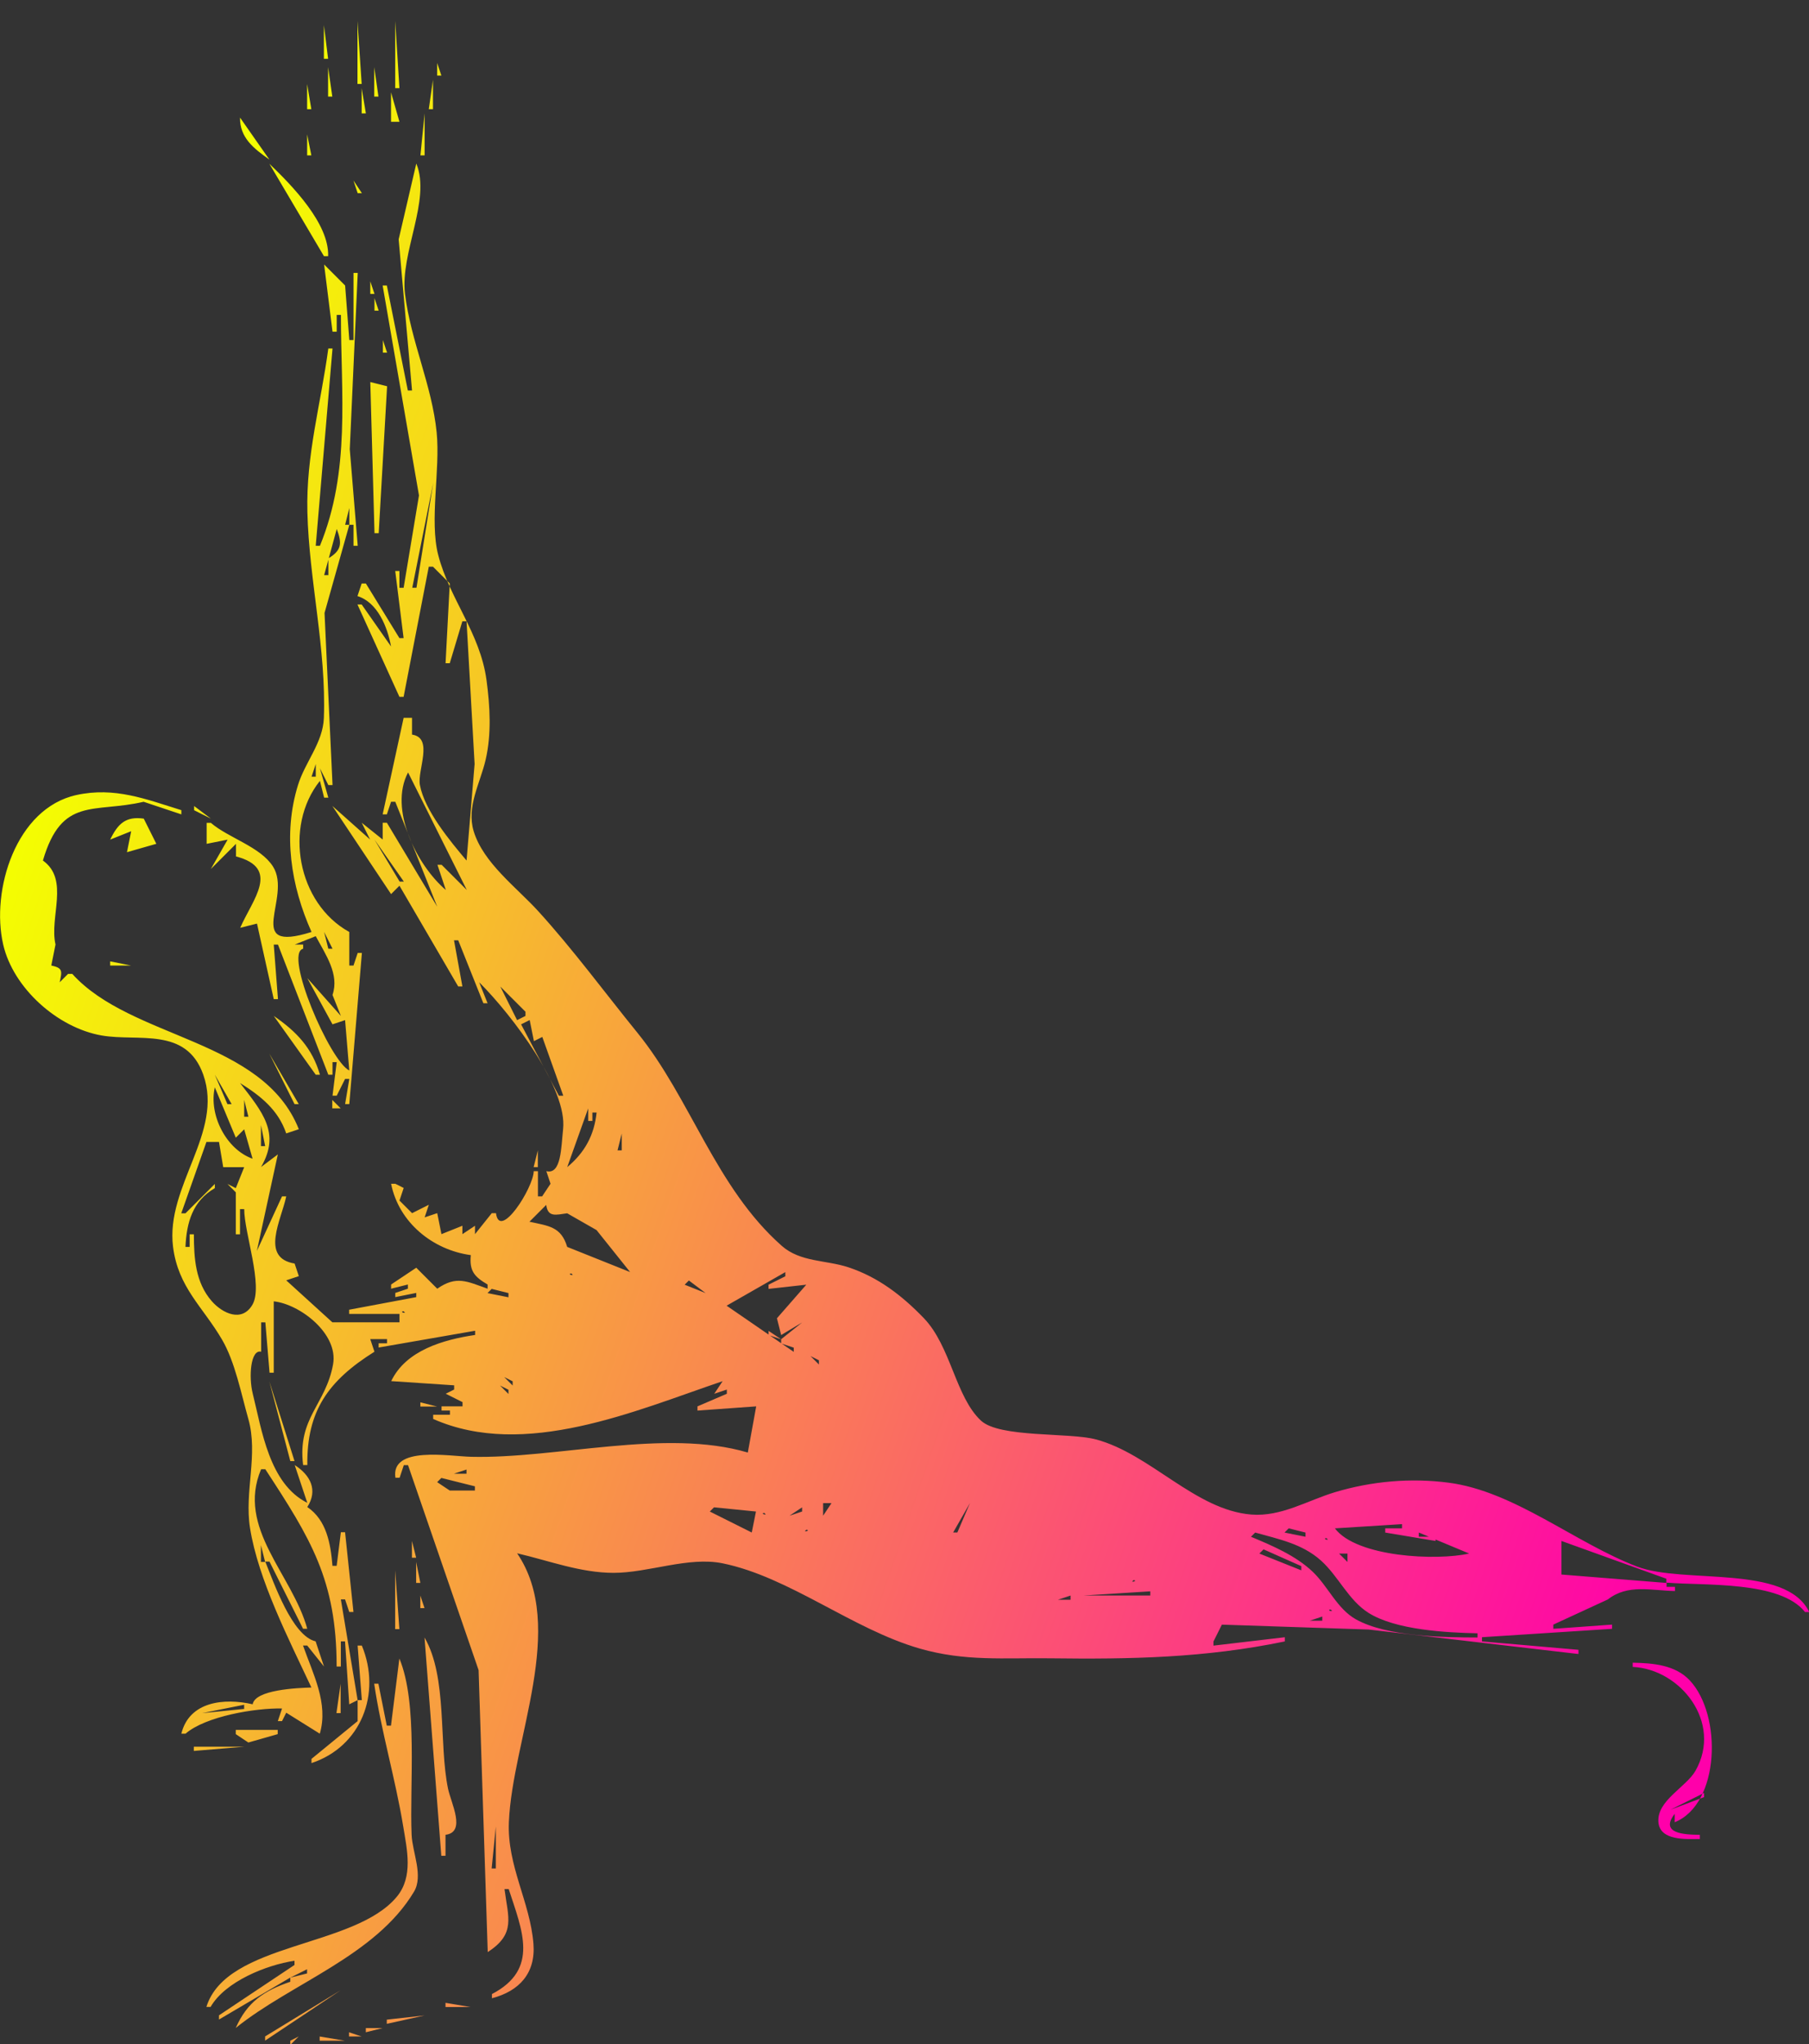 <?xml version="1.0" encoding="UTF-8" standalone="no"?>
<!-- Created with Inkscape (http://www.inkscape.org/) -->

<svg
   width="114.091mm"
   height="128.852mm"
   viewBox="0 0 114.091 128.852"
   version="1.1"
   id="svg1"
   xml:space="preserve"
   inkscape:export-filename="stretch"
   inkscape:export-xdpi="96"
   inkscape:export-ydpi="96"
   xmlns:inkscape="http://www.inkscape.org/namespaces/inkscape"
   xmlns:sodipodi="http://sodipodi.sourceforge.net/DTD/sodipodi-0.dtd"
   xmlns:xlink="http://www.w3.org/1999/xlink"
   xmlns="http://www.w3.org/2000/svg"
   xmlns:svg="http://www.w3.org/2000/svg"><rect x="0" y="0" width="114.091" height="128.852" fill="#333333" stroke="none"/><sodipodi:namedview
     id="namedview1"
     pagecolor="#ffffff"
     bordercolor="#cccccc"
     borderopacity="1"
     inkscape:showpageshadow="0"
     inkscape:pageopacity="1"
     inkscape:pagecheckerboard="0"
     inkscape:deskcolor="#d1d1d1"
     inkscape:document-units="mm"><inkscape:page
       x="0"
       y="0"
       width="114.091"
       height="128.852"
       id="page2"
       margin="0"
       bleed="0" /></sodipodi:namedview><defs
     id="defs1"><linearGradient
       id="linearGradient1"><stop
         style="stop-color:#f4ff00;stop-opacity:1;"
         offset="0"
         id="stop3" /><stop
         style="stop-color:#ff00aa;stop-opacity:1;"
         offset="1"
         id="stop4" /></linearGradient><linearGradient
       inkscape:collect="always"
       xlink:href="#linearGradient1"
       id="linearGradient2"
       x1="48.421"
       y1="111.492"
       x2="156.541"
       y2="148.721"
       gradientUnits="userSpaceOnUse" /></defs><g
     inkscape:label="Calque 1"
     inkscape:groupmode="layer"
     id="layer1"
     transform="translate(-45.406,-65.595)"><path
       d="m 67.687,65.595 0.265,0.265 -0.265,-0.265 m -2.117,1.058 0.265,0.265 -0.265,-0.265 m 2.381,0.265 v 3.969 h 0.265 l -0.265,-3.969 m 2.381,0 v 4.233 h 0.265 l -0.265,-4.233 m -4.498,0.265 v 2.117 h 0.265 l -0.265,-2.117 m 3.528,1.235 0.088,0.176 -0.088,-0.176 m 3.616,1.147 v 0.794 h 0.265 l -0.265,-0.794 m -6.879,0.265 v 1.852 h 0.265 l -0.265,-1.852 m 2.91,0 v 1.852 h 0.265 l -0.265,-1.852 m -4.233,0.265 0.265,0.265 -0.265,-0.265 m 7.938,0.529 -0.265,1.852 h 0.265 v -1.852 m -7.938,0.265 v 1.587 h 0.265 l -0.265,-1.587 m 3.44,0.265 v 1.587 h 0.265 l -0.265,-1.587 m 1.852,0.265 v 1.852 h 0.265 0.265 l -0.529,-1.852 m -3.087,0.441 0.088,0.176 -0.088,-0.176 m 4.41,0.088 0.265,0.265 -0.265,-0.265 m -4.498,0.794 0.265,0.265 -0.265,-0.265 m 5.292,0 -0.265,2.646 h 0.265 v -2.646 m -11.642,0.265 c -0.019,1.265 0.86,1.945 1.852,2.646 l -1.852,-2.646 m 0.97,0.088 0.176,0.088 -0.176,-0.088 m 3.351,0.088 0.088,0.176 -0.088,-0.176 m -2.734,0.088 1.058,1.058 -1.058,-1.058 m 2.646,0.794 v 1.323 h 0.265 l -0.265,-1.323 m -1.323,0.794 0.265,0.265 -0.265,-0.265 m 0.529,0.529 0.529,0.529 -0.529,-0.529 m 0.794,0.265 0.265,0.265 -0.265,-0.265 m -2.381,0.265 3.44,5.821 h 0.265 c 0.07,-2.056 -2.281,-4.458 -3.704,-5.821 m 9.26,0 -1.108,4.763 0.843,9.525 h -0.265 l -1.323,-6.615 h -0.265 l 2.291,13.229 -0.968,5.821 h -0.265 v -1.058 h -0.265 l 0.529,4.233 H 70.597 L 68.481,102.372 H 68.216 l -0.265,0.794 c 1.269,0.396 1.894,1.947 2.117,3.175 l -1.852,-2.646 h -0.265 l 2.646,5.821 h 0.265 l 1.587,-8.202 h 0.265 l 1.058,1.058 -0.265,5.027 h 0.265 l 0.794,-2.646 h 0.265 l 0.508,8.996 -0.508,6.085 c -1.028,-1.211 -2.651,-3.166 -2.943,-4.763 -0.172,-0.936 0.884,-2.969 -0.496,-3.175 v -1.058 h -0.529 l -1.323,6.085 h 0.265 l 0.265,-0.794 h 0.265 l 2.646,6.615 -3.175,-5.292 h -0.265 v 1.058 l -1.323,-1.058 0.529,1.058 -2.381,-2.117 3.704,5.556 0.529,-0.529 3.704,6.35 h 0.265 l -0.529,-2.91 h 0.265 l 1.587,3.969 h 0.265 l -0.529,-1.323 c 2.158,2.158 5.573,6.731 5.292,9.26 -0.126,1.135 -0.107,2.884 -1.058,2.646 l 0.265,0.794 -0.529,0.794 h -0.265 v -1.587 h -0.265 c -0.028,1.078 -2.157,4.386 -2.381,2.646 h -0.265 l -1.058,1.323 v -0.529 l -0.794,0.529 v -0.529 l -1.323,0.529 -0.265,-1.323 -0.794,0.265 0.265,-0.794 -1.058,0.529 -0.794,-0.794 0.265,-0.794 -0.529,-0.265 h -0.265 c 0.488,2.448 2.632,4.174 5.027,4.498 -0.096,0.986 0.212,1.358 1.058,1.852 v 0.265 c -1.301,-0.461 -1.962,-0.844 -3.175,0 l -1.323,-1.323 -1.587,1.058 v 0.265 l 1.058,-0.265 v 0.265 l -0.794,0.265 v 0.265 l 1.323,-0.265 v 0.265 l -4.233,0.794 v 0.265 h 3.175 v 0.529 h -4.233 l -2.91,-2.646 0.794,-0.265 -0.265,-0.794 c -2.187,-0.36 -0.837,-2.746 -0.529,-4.233 h -0.265 l -1.587,3.44 1.323,-6.085 -1.058,0.794 c 1.252,-2.152 0.067,-3.483 -1.323,-5.292 1.301,0.814 2.405,1.689 2.91,3.175 l 0.794,-0.265 c -2.261,-5.715 -10.563,-5.663 -14.288,-9.79 h -0.265 l -0.529,0.529 c 0.153,-0.717 0.203,-0.898 -0.529,-1.058 l 0.265,-1.323 c -0.4,-1.733 0.898,-4.085 -0.794,-5.292 1.191,-4.068 3.216,-2.967 6.35,-3.704 l 2.381,0.794 v -0.265 c -2.225,-0.69 -4.201,-1.481 -6.615,-0.955 -3.816,0.831 -5.408,5.998 -4.622,9.422 0.632,2.752 3.434,5.251 6.21,5.734 2.31,0.402 5.334,-0.562 6.409,2.469 1.295,3.653 -2.383,7.021 -1.906,10.847 0.321,2.576 1.883,3.783 3.097,5.866 0.817,1.401 1.206,3.421 1.65,4.982 0.64,2.248 -0.256,4.578 0.108,6.879 0.516,3.261 2.466,7.05 3.871,10.054 -0.896,0.028 -3.552,0.138 -3.704,1.058 -1.801,-0.414 -4,-0.181 -4.498,1.852 h 0.265 c 1.263,-1.1 4.428,-1.627 6.085,-1.587 l -0.265,0.794 h 0.265 l 0.265,-0.529 2.117,1.323 c 0.56,-1.914 -0.43,-3.76 -1.058,-5.556 h 0.265 l 1.058,1.323 -0.529,-1.587 c -1.48,-0.343 -2.629,-3.681 -3.175,-5.027 h 0.265 l 2.117,4.233 h 0.265 c -0.936,-3.422 -4.485,-6.339 -2.91,-10.054 h 0.265 c 2.857,4.372 4.497,6.98 4.498,12.435 h 0.265 v -1.587 h 0.265 l 0.265,3.969 0.529,-0.265 v 1.323 l -2.91,2.381 v 0.265 c 3.127,-1.035 4.43,-4.375 3.175,-7.408 h -0.265 l 0.265,3.44 h -0.265 l -1.058,-6.35 h 0.265 l 0.265,0.794 h 0.265 l -0.529,-5.027 h -0.265 l -0.265,2.117 h -0.265 c -0.114,-1.395 -0.371,-2.885 -1.587,-3.704 0.679,-1.06 0.21,-2 -0.794,-2.646 l 0.794,2.381 c -2.408,-1.204 -2.872,-4.608 -3.44,-6.879 -0.268,-1.071 -0.136,-2.812 0.529,-2.646 v -1.852 h 0.265 l 0.265,3.175 h 0.265 v -4.498 c 1.629,0.169 4.088,2.028 3.741,3.969 -0.455,2.545 -2.262,3.377 -1.888,6.35 h 0.265 c -0.042,-3.4 1.313,-5.317 4.233,-7.144 l -0.265,-0.794 h 1.058 v 0.265 h -0.529 v 0.265 l 6.085,-1.058 v 0.265 c -2.005,0.296 -4.366,0.972 -5.292,2.91 l 3.969,0.265 v 0.265 l -0.529,0.265 1.058,0.529 v 0.265 h -1.323 v 0.265 h 0.529 v 0.265 h -1.058 v 0.265 c 5.771,2.554 12.745,-0.517 18.256,-2.381 l -0.529,0.794 0.794,-0.265 v 0.265 l -1.852,0.794 v 0.265 l 3.704,-0.265 -0.529,2.91 c -5.209,-1.54 -12.066,0.401 -17.462,0.268 -1.353,-0.033 -5.071,-0.702 -4.763,1.319 h 0.265 l 0.265,-0.794 h 0.265 l 4.45,12.92 0.577,17.772 c 1.788,-1.152 1.286,-2.181 1.058,-3.969 h 0.265 c 0.849,2.609 1.945,5.051 -1.058,6.615 v 0.265 c 1.726,-0.451 2.767,-1.583 2.617,-3.44 -0.213,-2.646 -1.666,-4.896 -1.548,-7.673 0.219,-5.193 3.684,-12.288 0.519,-16.933 2.009,0.465 3.989,1.232 6.085,1.233 2.203,8.4e-4 4.72,-1.041 6.879,-0.6 4.214,0.861 8.179,4.15 12.435,5.373 2.856,0.821 5.318,0.576 8.202,0.613 5.104,0.064 9.756,-0.019 14.817,-1.063 v -0.265 l -4.498,0.529 v -0.265 l 0.529,-1.058 9.26,0.309 13.229,1.543 v -0.265 l -6.085,-0.529 v -0.265 l 8.202,-0.529 v -0.265 l -3.704,0.265 v -0.265 l 3.44,-1.587 c 1.253,-0.986 2.747,-0.56 4.233,-0.529 v -0.265 h -0.529 v -0.265 c 2.433,0.199 7.167,-0.122 8.731,1.852 h 0.265 c -1.46,-3.038 -7.906,-1.744 -10.848,-2.861 -3.905,-1.484 -7.742,-4.754 -11.906,-5.292 -2.387,-0.309 -4.837,-0.094 -7.144,0.597 -1.74,0.521 -3.401,1.564 -5.292,1.412 -3.536,-0.285 -6.348,-3.813 -9.79,-4.734 -1.701,-0.455 -6.083,-0.09 -7.259,-1.188 -1.605,-1.497 -1.894,-4.682 -3.599,-6.454 -1.362,-1.415 -2.872,-2.582 -4.752,-3.205 -1.42,-0.471 -3.036,-0.318 -4.209,-1.354 -4.182,-3.691 -5.744,-9.297 -9.106,-13.433 -2.062,-2.537 -4.067,-5.264 -6.264,-7.673 -1.36,-1.491 -3.454,-3.03 -4.061,-5.027 -0.47,-1.547 0.41,-3.025 0.752,-4.498 0.379,-1.632 0.279,-3.378 0.057,-5.027 -0.401,-2.975 -2.342,-5.135 -3.048,-7.893 -0.561,-2.188 0.14,-5.358 -0.096,-7.718 -0.297,-2.973 -1.63,-5.75 -1.996,-8.731 -0.317,-2.58 1.649,-5.921 0.718,-8.202 m -3.969,1.058 0.265,0.794 h 0.265 l -0.529,-0.794 m -1.852,5.292 0.529,4.233 h 0.265 v -1.058 h 0.265 c 0,4.982 0.612,9.835 -1.323,14.552 h -0.265 l 1.058,-12.435 h -0.265 c -0.476,3.532 -1.409,6.698 -1.319,10.319 0.107,4.29 1.197,8.613 1.039,12.965 -0.057,1.563 -1.182,2.776 -1.632,4.233 -0.96,3.112 -0.449,6.346 0.854,9.26 -4.374,1.374 -1.195,-2.18 -2.43,-4.124 -0.795,-1.251 -2.813,-1.803 -3.92,-2.755 h -0.265 v 1.323 l 1.323,-0.265 -1.058,1.852 1.587,-1.587 v 0.794 c 2.828,0.747 1.049,2.7 0.265,4.498 l 1.058,-0.265 1.058,4.763 h 0.265 l -0.265,-3.44 h 0.265 l 3.175,8.202 h 0.265 v -0.794 h 0.265 l -0.265,2.117 h 0.265 l 0.529,-1.058 h 0.265 l -0.265,1.587 h 0.265 l 0.794,-9.525 h -0.265 l -0.265,0.794 h -0.265 v -2.117 c -3.273,-1.803 -4.155,-6.644 -1.852,-9.525 l 0.265,1.058 h 0.265 l -0.529,-1.852 0.529,1.058 h 0.265 l -0.504,-10.848 1.563,-5.556 h 0.265 v 1.323 h 0.265 l -0.502,-6.085 0.502,-11.113 h -0.265 v 4.233 h -0.265 l -0.265,-3.44 -1.323,-1.323 m 2.91,1.058 v 0.794 h 0.265 l -0.265,-0.794 m 0.265,1.058 v 0.794 h 0.265 l -0.265,-0.794 m -0.441,0.706 0.088,0.176 -0.088,-0.176 m -2.469,1.676 0.265,0.265 -0.265,-0.265 m 3.44,0.265 v 0.794 h 0.265 l -0.265,-0.794 m -0.794,2.646 0.265,9.525 h 0.265 l 0.529,-9.26 -1.058,-0.265 m 3.969,4.233 -0.265,0.265 0.265,-0.265 m 0,0.529 -0.265,0.265 0.265,-0.265 m 0,0.794 -0.265,0.265 0.265,-0.265 m 0,0.794 -1.058,6.615 h -0.265 l 1.323,-6.615 m -5.292,1.587 v 1.058 h -0.265 l 0.265,-1.058 m -0.794,1.323 c 0.339,0.903 0.32,1.342 -0.529,1.852 v 1.058 h -0.265 l 0.794,-2.91 m 5.292,13.494 -0.265,0.265 0.265,-0.265 m -6.615,1.323 v 0.794 h -0.265 l 0.265,-0.794 m 5.821,0.529 3.704,7.408 -1.587,-1.587 h -0.265 l 0.529,1.587 c -1.819,-1.548 -3.613,-5.088 -2.381,-7.408 m -4.763,1.058 0.265,0.265 -0.265,-0.265 m -8.731,1.058 v 0.265 l 1.058,0.529 -1.058,-0.794 m -5.292,2.117 1.323,-0.529 -0.265,1.323 1.852,-0.529 -0.794,-1.587 c -1.133,-0.161 -1.633,0.319 -2.117,1.323 m 16.669,0 1.852,2.646 h -0.265 l -1.587,-2.646 m 3.704,1.323 0.265,0.265 -0.265,-0.265 m 2.381,0 1.323,1.587 -1.323,-1.587 m -1.323,0.265 0.265,0.265 -0.265,-0.265 m -3.44,1.058 -0.265,0.265 0.265,-0.265 m 2.117,1.587 -0.265,0.265 0.265,-0.265 m 0.794,0 -0.265,0.265 0.265,-0.265 m -0.265,0.529 -0.265,0.265 0.265,-0.265 m -7.673,0.265 0.265,0.529 -0.265,-0.529 m 7.938,0.265 0.794,1.058 -0.794,-1.058 m -7.408,0.529 0.529,1.058 h -0.265 l -0.265,-1.058 m -0.529,0.265 c 0.625,1.168 1.503,2.399 1.058,3.704 l 0.529,1.323 -2.117,-2.381 1.587,2.91 0.794,-0.265 0.265,3.175 c -1.232,-0.606 -4.148,-7.401 -2.91,-7.673 v -0.265 h -0.529 l 1.323,-0.529 m -0.794,0.794 1.587,1.852 -1.587,-1.852 m -12.171,0.794 v 0.265 h 1.323 l -1.323,-0.265 m 12.171,0.529 0.265,0.265 -0.265,-0.265 m -12.965,0.265 0.529,0.529 -0.529,-0.529 m 24.077,0.265 -0.265,0.265 0.265,-0.265 m -9.525,0.529 0.265,0.265 -0.265,-0.265 m 10.848,0 1.587,1.587 v 0.265 l -0.529,0.265 -1.058,-2.117 m -2.381,0.265 0.265,0.265 -0.265,-0.265 m 0.265,0.529 0.265,0.265 -0.265,-0.265 m 1.587,0.794 0.265,0.265 -0.265,-0.265 m -13.758,0.265 2.646,3.704 h 0.265 c -0.487,-1.686 -1.481,-2.724 -2.91,-3.704 m 12.965,0.265 0.265,0.265 -0.265,-0.265 m 3.175,0 0.265,1.323 0.529,-0.265 1.323,3.704 H 80.652 l -2.381,-4.498 0.529,-0.265 m -0.265,0.265 0.529,0.529 -0.529,-0.529 m -11.73,0.353 0.176,0.088 -0.176,-0.088 m -4.674,0.97 0.265,0.265 -0.265,-0.265 m -3.969,0.265 2.381,2.117 -2.381,-2.117 m 4.233,0.265 1.588,3.175 h 0.265 l -1.852,-3.175 m 1.058,0.265 0.265,0.265 -0.265,-0.265 m -4.498,1.058 1.058,1.852 h -0.265 l -0.794,-1.852 m 6.35,0.265 0.529,0.529 -0.529,-0.529 m -6.35,0.529 1.323,3.175 0.529,-0.529 0.529,1.852 c -1.66,-0.581 -2.777,-2.763 -2.381,-4.498 m 6.085,0 0.265,0.265 -0.265,-0.265 m 0.265,0.529 0.265,0.265 -0.265,-0.265 m -4.498,0.265 0.265,1.058 h -0.265 v -1.058 m 5.556,0 v 0.529 h 0.529 l -0.529,-0.529 m 1.852,0 -0.529,0.794 0.529,-0.794 m -2.646,0.265 0.265,0.265 -0.265,-0.265 m -5.292,0.265 -0.265,0.265 0.265,-0.265 m 22.225,0 v 0.794 h 0.265 v -0.529 h 0.265 c -0.147,1.426 -0.75,2.526 -1.852,3.44 l 1.323,-3.704 m -17.198,1.058 0.794,-0.794 -0.794,0.794 m -4.851,-0.353 -0.088,0.176 0.088,-0.176 m 23.636,0.088 -0.265,0.265 0.265,-0.265 m -22.225,0.265 0.265,1.323 h -0.265 v -1.323 m 21.96,0.265 -0.794,1.852 0.794,-1.852 m 0.794,0.265 v 1.058 h -0.265 l 0.265,-1.058 m -24.077,0.265 0.265,0.265 -0.265,-0.265 m -2.117,0.265 h 0.794 l 0.265,1.587 h 1.323 l -0.529,1.323 -0.529,-0.265 0.529,0.529 v 2.646 h 0.265 v -1.587 h 0.265 c 0,1.499 1.215,4.832 0.518,6.025 -0.663,1.135 -1.891,0.543 -2.561,-0.22 -1.039,-1.182 -1.128,-2.726 -1.132,-4.218 h -0.265 v 0.794 h -0.265 c 0.071,-1.551 0.453,-2.895 1.852,-3.704 v -0.265 l -1.852,1.852 h -0.265 l 1.587,-4.498 m 20.902,0.529 -0.265,1.058 h 0.265 v -1.058 m -17.463,1.058 -0.265,0.265 0.265,-0.265 m -2.646,1.058 -0.529,1.058 0.529,-1.058 m -0.794,1.323 0.265,0.265 -0.265,-0.265 m 18.256,0 0.265,0.265 -0.265,-0.265 m 3.175,0 c 0.107,0.798 0.608,0.626 1.323,0.529 l 1.852,1.058 2.117,2.646 -3.969,-1.587 c -0.385,-1.292 -1.185,-1.319 -2.381,-1.587 l 1.058,-1.058 m -23.107,0.97 -0.088,0.176 0.088,-0.176 m 0.97,0.529 0.088,0.176 -0.088,-0.176 m 17.639,0.353 -0.265,0.265 0.265,-0.265 m 0,1.058 -0.265,0.265 0.265,-0.265 m 6.085,1.411 0.088,0.088 c -0.131,0.043 -0.293,-0.088 -0.088,-0.088 m 7.938,-0.088 -0.265,0.265 0.265,-0.265 m 5.556,0 v 0.265 l -1.058,0.529 v 0.265 l 2.381,-0.265 -1.852,2.117 0.265,1.058 1.323,-0.794 -1.323,1.058 v 0.265 l 0.794,0.265 v 0.265 l -4.233,-2.91 3.704,-2.117 m -6.085,0.529 1.058,0.794 -1.323,-0.529 0.265,-0.265 m -16.933,0.529 -0.265,0.265 0.265,-0.265 m 4.498,0 1.058,0.265 v 0.265 l -1.323,-0.265 0.265,-0.265 m 17.198,0 -0.529,0.794 0.529,-0.794 m -26.988,1.323 0.265,0.265 -0.265,-0.265 m 4.233,0.088 0.088,0.088 c -0.131,0.043 -0.293,-0.088 -0.088,-0.088 m 23.019,1.235 v 0.265 l 0.794,0.265 -0.794,-0.529 m -32.808,0.529 -0.265,0.265 0.265,-0.265 m 35.19,0 0.529,0.794 -0.529,-0.794 m -0.265,0.794 -0.265,0.265 0.265,-0.265 m 0.529,0.265 0.529,0.265 v 0.265 l -0.529,-0.529 m 1.058,0.794 0.529,0.794 -0.529,-0.794 m -20.902,0.265 -0.265,0.265 0.265,-0.265 m 2.381,0 -0.265,0.265 0.265,-0.265 m -3.175,0.265 -0.265,0.265 0.265,-0.265 m 1.323,0 0.529,0.265 v 0.265 l -0.529,-0.529 m 14.023,0 -0.265,0.265 0.265,-0.265 m -30.427,0.265 -0.265,0.265 0.265,-0.265 m 1.587,0 1.323,5.027 h 0.265 l -1.588,-5.027 m 14.023,0 -0.265,0.265 0.265,-0.265 m 22.225,0 -0.265,0.265 0.265,-0.265 m -21.696,0.265 0.529,0.265 v 0.265 l -0.529,-0.529 m -15.963,0.441 -0.088,0.176 0.088,-0.176 m 10.936,0.617 v 0.265 h 1.058 l -1.058,-0.265 m -1.852,1.587 1.852,-0.265 -1.852,0.265 m 2.293,-0.176 0.176,0.088 -0.176,-0.088 m -10.495,2.558 -0.265,0.265 0.265,-0.265 m 10.054,0.265 -0.265,0.265 0.265,-0.265 m 2.91,0 v 0.265 h -0.794 l 0.794,-0.265 m -2.381,0.265 -0.265,0.265 0.265,-0.265 m 0.794,0.265 2.117,0.529 v 0.265 h -1.587 l -0.794,-0.529 0.265,-0.265 m 2.117,1.587 -0.794,-0.265 0.794,0.265 m 31.485,-0.529 -0.265,0.265 0.265,-0.265 m -8.996,0.529 -0.529,0.794 v -0.794 h 0.529 m 8.731,0 -0.794,1.852 h -0.265 l 1.058,-1.852 m -16.14,0.265 2.646,0.265 -0.265,1.323 -2.646,-1.323 0.265,-0.265 m 5.556,0 v 0.265 l -0.794,0.265 0.794,-0.529 m -2.381,0.353 0.088,0.088 c -0.131,0.043 -0.293,-0.088 -0.088,-0.088 m 3.087,0.088 -0.088,0.176 0.088,-0.176 m -25.841,0.088 0.265,0.265 -0.265,-0.265 m 25.135,0 -0.265,0.265 0.265,-0.265 m 4.498,0 -0.265,0.265 0.265,-0.265 m -6.615,0.265 -0.265,0.265 0.265,-0.265 m 39.952,0.265 v 0.265 h -1.058 v 0.265 l 3.175,0.529 v -0.265 h -1.058 v -0.265 l 3.175,1.323 c -2.042,0.469 -7.102,0.231 -8.467,-1.587 l 4.233,-0.265 m -63.765,0 0.265,0.265 -0.265,-0.265 m 23.812,0.265 -0.265,0.265 0.265,-0.265 m 2.381,0.088 c 0.205,0 0.042,0.132 -0.088,0.088 l 0.088,-0.088 m 27.781,-0.088 -0.265,0.265 0.265,-0.265 m 2.646,0 1.058,0.265 v 0.265 l -1.323,-0.265 0.265,-0.265 m -2.117,0.265 c 1.489,0.419 2.965,0.701 4.154,1.768 1.101,0.988 1.731,2.5 3,3.297 1.709,1.074 4.887,1.244 6.869,1.285 v 0.265 c -2.196,-0.006 -5.71,-0.056 -7.661,-1.141 -1.195,-0.664 -1.763,-2.083 -2.734,-3.005 -1.07,-1.016 -2.546,-1.643 -3.892,-2.204 l 0.265,-0.265 m 4.498,0.353 0.088,0.088 c -0.131,0.043 -0.293,-0.088 -0.088,-0.088 m -57.679,0.176 v 1.058 h 0.265 l -0.265,-1.058 m 22.49,0 -0.265,0.265 0.265,-0.265 m 50.006,0 6.615,2.381 v 0.265 l -6.615,-0.529 v -2.117 m -82.021,0.265 0.265,1.058 h -0.265 v -1.058 m 63.235,0.265 2.381,1.058 v 0.265 l -2.646,-1.058 0.265,-0.265 m 5.292,0.265 v 0.529 l -0.529,-0.529 h 0.529 m -58.737,0.529 v 1.323 h 0.265 l -0.265,-1.323 m -1.323,0.529 v 3.704 h 0.265 l -0.265,-3.704 m -3.44,0.529 -0.265,0.265 0.265,-0.265 m 50.006,0.088 c 0.205,0 0.042,0.132 -0.088,0.088 l 0.088,-0.088 m -42.598,0.706 -0.265,0.265 0.265,-0.265 m 43.656,0 v 0.265 h -4.233 l 4.233,-0.265 m -46.038,0.265 v 0.794 h 0.265 l -0.265,-0.794 m 41.01,0 v 0.265 h -0.794 l 0.794,-0.265 m 33.073,0.529 0.265,0.265 -0.265,-0.265 m -16.669,0.353 0.088,0.088 c -0.131,0.043 -0.293,-0.088 -0.088,-0.088 m -61.56,0.617 0.088,0.176 -0.088,-0.176 m 61.031,-0.176 v 0.265 h -0.794 l 0.794,-0.265 m 16.669,0 0.265,0.265 -0.265,-0.265 m 0.529,0 0.265,0.265 -0.265,-0.265 m 0.529,0 0.265,0.265 -0.265,-0.265 m -74.348,0.529 0.265,0.265 -0.265,-0.265 m -4.145,0.441 0.088,0.176 -0.088,-0.176 m 54.681,0.088 0.265,0.265 -0.265,-0.265 m -50.535,0.265 1.058,13.758 h 0.265 v -1.323 c 1.319,-0.166 0.349,-1.995 0.159,-2.91 -0.591,-2.85 -0.025,-7.024 -1.482,-9.525 m -7.673,0.265 -0.265,0.265 0.265,-0.265 m 94.721,0.529 0.265,0.265 -0.265,-0.265 m -88.635,0.529 -0.529,4.233 h -0.265 l -0.529,-2.646 h -0.265 c 0.442,3.005 1.336,5.979 1.831,8.996 0.241,1.469 0.64,3.161 -0.395,4.421 -2.671,3.252 -10.741,2.859 -12.019,6.956 h 0.265 c 0.922,-1.601 3.517,-2.644 5.292,-2.91 v 0.265 l -4.763,3.175 v 0.265 l 4.498,-2.646 v 0.265 c -1.658,0.566 -2.718,1.274 -3.44,2.91 3.504,-2.822 8.808,-4.532 11.238,-8.579 0.608,-1.013 -0.097,-2.471 -0.146,-3.592 -0.136,-3.13 0.409,-8.295 -0.773,-11.113 m 77.787,0.265 v 0.265 c 3.012,0.138 5.677,3.5 3.961,6.539 -0.583,1.032 -2.444,1.881 -2.343,3.235 0.09,1.207 1.778,1.071 2.615,1.074 v -0.265 c -0.995,-0.012 -2.55,-0.081 -1.587,-1.323 v 0.529 c 2.853,-1.143 3.009,-6.741 0.954,-8.936 -0.925,-0.987 -2.331,-1.092 -3.6,-1.119 m 10.319,0.265 0.265,0.265 -0.265,-0.265 m -92.516,0.97 0.088,0.176 -0.088,-0.176 m 91.987,-0.176 -0.529,0.794 0.529,-0.794 m -92.604,0.265 0.265,0.265 -0.265,-0.265 m 1.323,0 -0.265,1.852 h 0.265 v -1.852 m -2.646,0.794 1.058,1.323 -1.058,-1.323 m 92.869,0.265 -0.265,0.529 0.265,-0.529 m -96.308,0.265 v 0.265 l -2.646,0.265 2.646,-0.529 m -2.91,0.529 -0.265,0.265 0.265,-0.265 m 98.69,0 0.265,0.265 -0.265,-0.265 m -0.265,0.529 0.265,0.265 -0.265,-0.265 m -98.513,0.617 0.176,0.088 -0.176,-0.088 m 2.469,-0.088 v 0.265 l 0.794,0.529 1.852,-0.529 v -0.265 h -2.646 m 95.779,0.265 0.265,0.265 -0.265,-0.265 m -98.425,0.794 v 0.265 l 3.175,-0.265 h -3.175 m 6.615,1.058 0.265,0.265 -0.265,-0.265 m 91.81,0.265 0.265,0.265 -0.265,-0.265 m 0,0.794 0.265,0.265 -0.265,-0.265 m -3.175,0.794 v 0.265 l -2.117,0.794 2.117,-1.058 m 2.91,0.529 0.265,0.265 -0.265,-0.265 m -0.265,0.794 0.265,0.265 -0.265,-0.265 m -78.846,0.794 v 2.646 h -0.265 l 0.265,-2.646 m 77.17,0.088 0.176,0.088 -0.176,-0.088 m 0.794,0 0.176,0.088 -0.176,-0.088 m -1.764,0.176 0.265,0.265 -0.265,-0.265 m -88.635,7.938 -0.265,0.265 0.265,-0.265 m 0.529,0.794 v 0.265 l -1.058,0.265 1.058,-0.529 m 0,1.058 -3.704,3.175 3.704,-3.175 m -2.646,3.175 v 0.265 l 4.763,-3.175 -4.763,2.91 m -2.381,-2.646 0.265,0.265 -0.265,-0.265 m 16.051,0.353 0.176,0.088 -0.176,-0.088 m -2.293,0.176 v 0.265 h 1.587 l -1.587,-0.265 m -1.058,0.265 0.265,0.265 -0.265,-0.265 m -13.758,0.265 0.265,0.265 -0.265,-0.265 m 11.113,0.529 v 0.265 l 2.381,-0.529 -2.381,0.265 m -10.054,0.265 0.265,0.265 -0.265,-0.265 m 8.731,0.265 v 0.265 l 1.058,-0.265 h -1.058 m -3.528,0.353 0.176,0.088 -0.176,-0.088 m 2.469,-0.088 v 0.265 h 0.794 l -0.794,-0.265 m -3.175,0.265 -0.529,0.265 v 0.265 l 0.529,-0.529 m 1.323,0 v 0.265 h 1.587 z"
       style="fill:url(#linearGradient2);fill-opacity:1;stroke:none;stroke-width:0.2;stroke-dasharray:none;stroke-opacity:1"
       id="path1-6"
       inkscape:export-filename="blog4.svg"
       inkscape:export-xdpi="96"
       inkscape:export-ydpi="96" /></g></svg>
